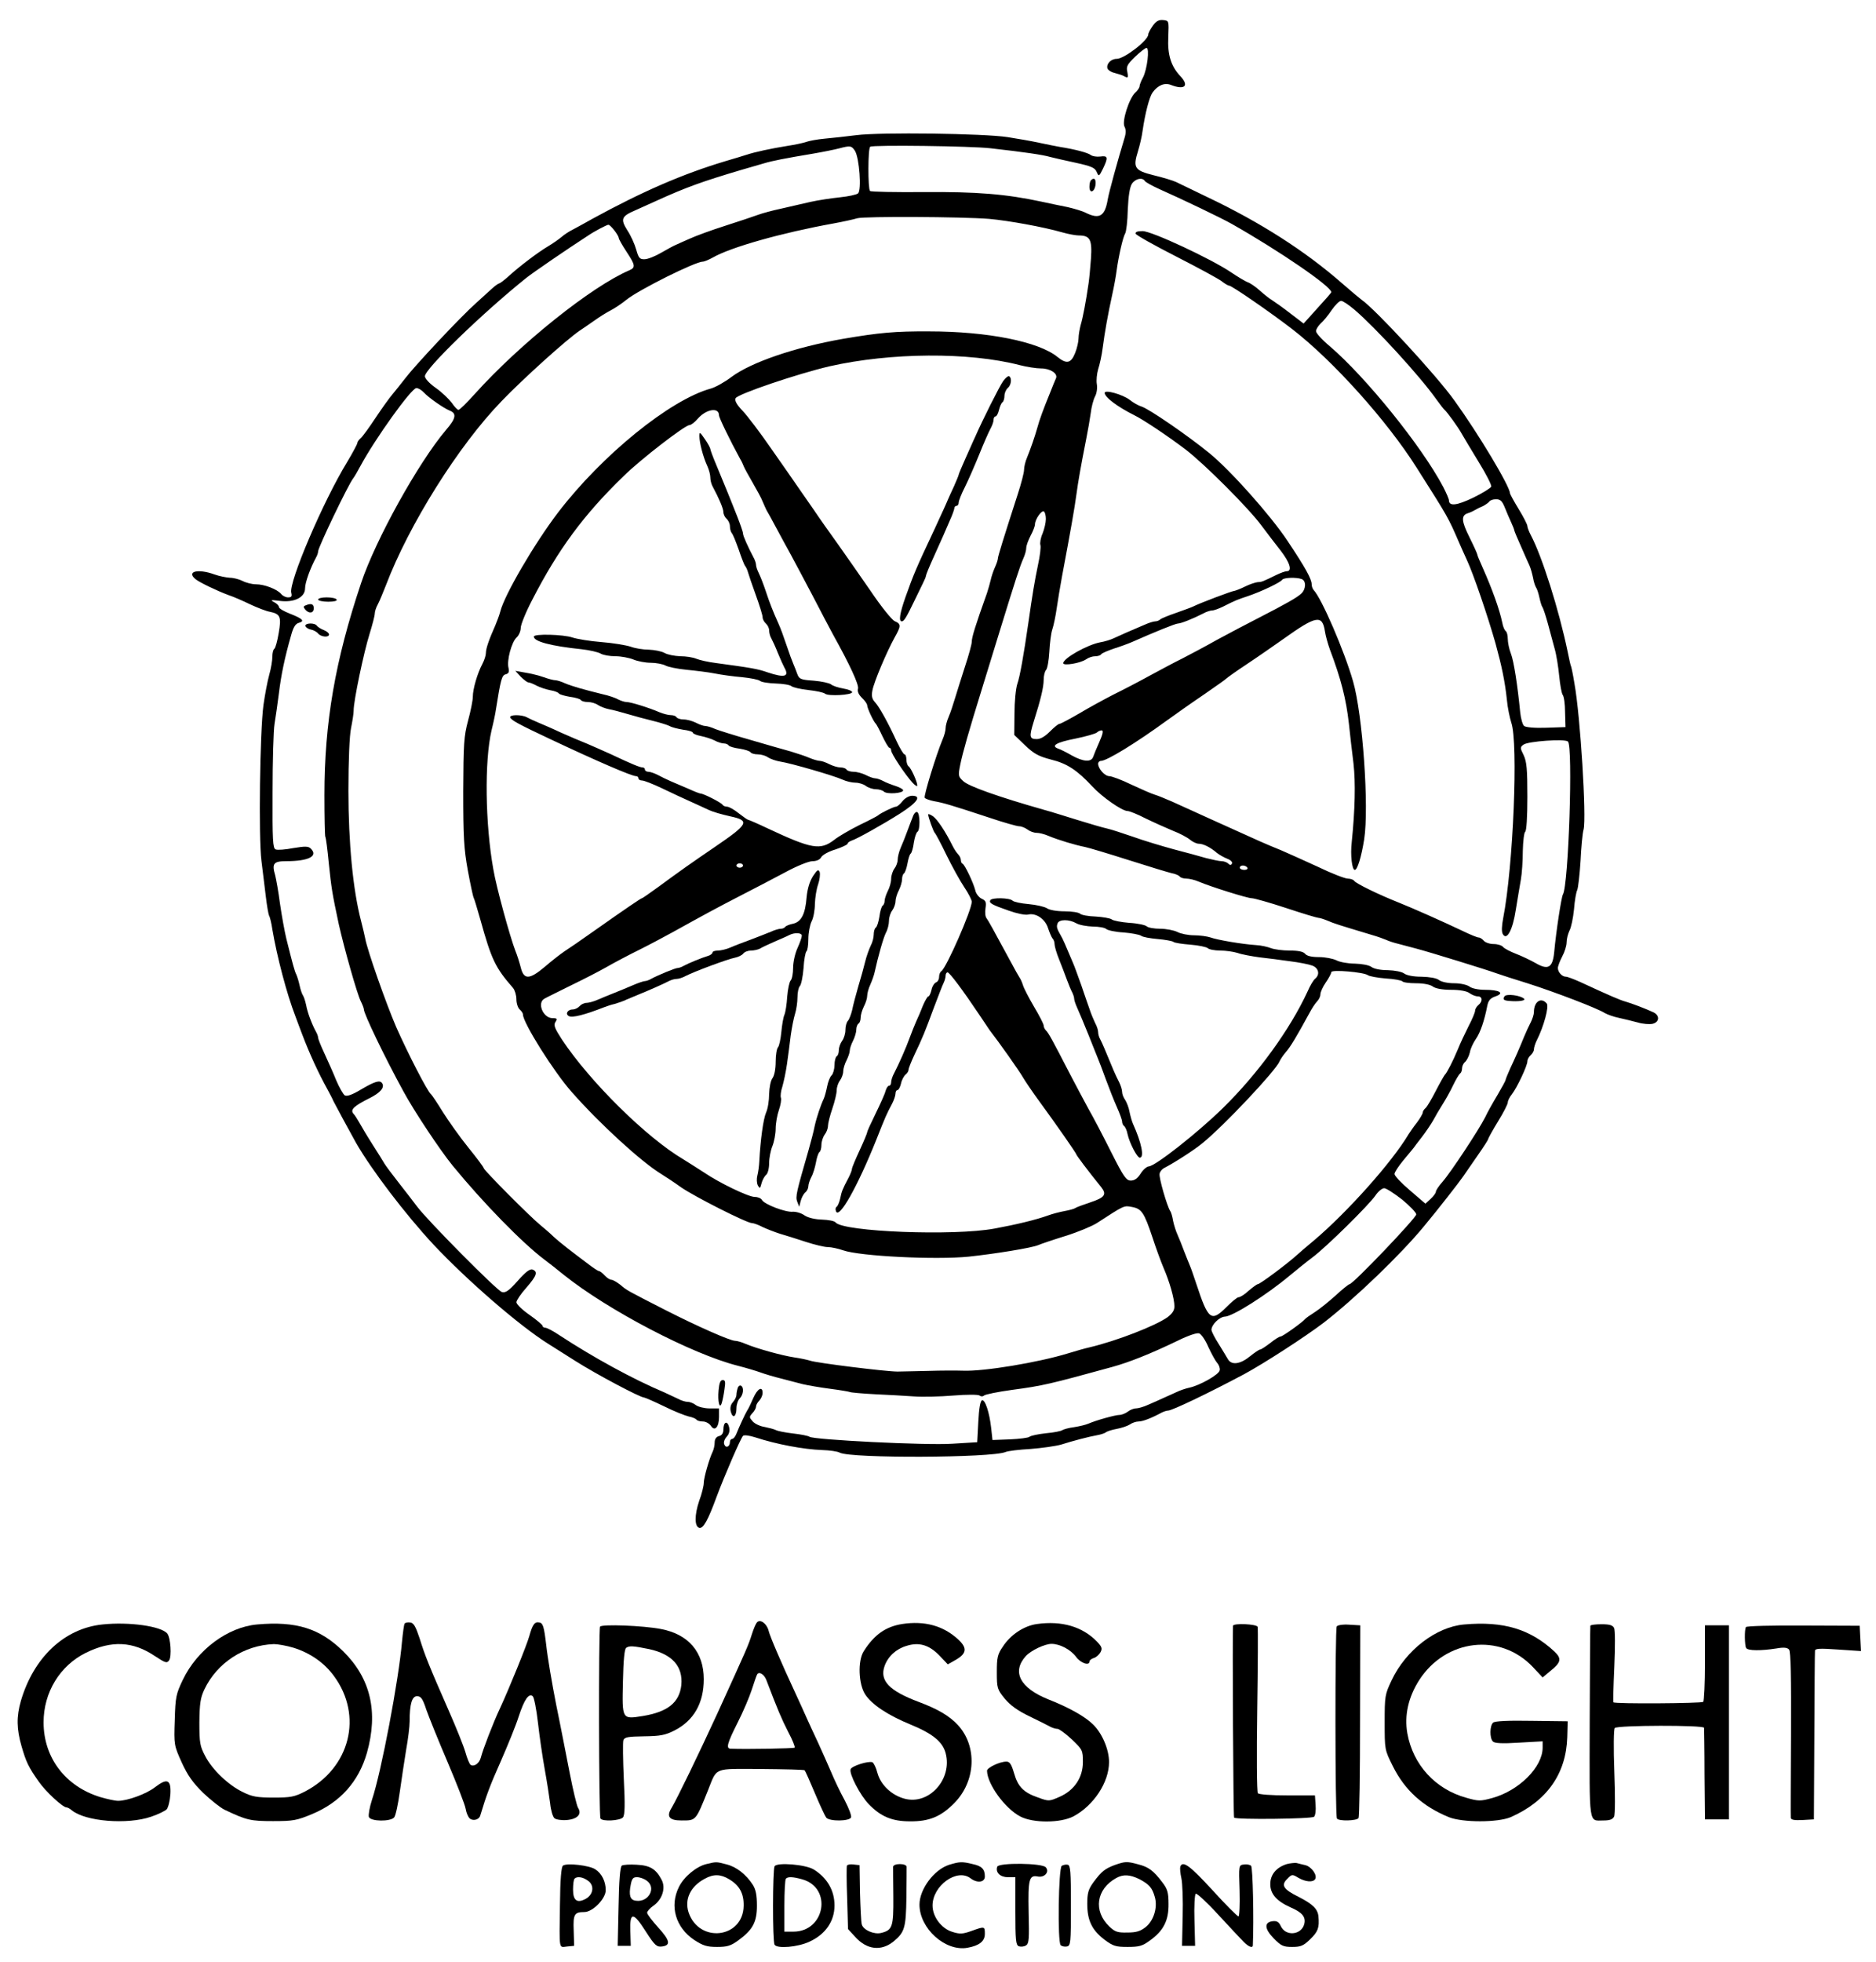 <?xml version="1.0" standalone="no"?>
<!DOCTYPE svg PUBLIC "-//W3C//DTD SVG 20010904//EN"
 "http://www.w3.org/TR/2001/REC-SVG-20010904/DTD/svg10.dtd">
<svg version="1.0" xmlns="http://www.w3.org/2000/svg"
 width="861pt" height="900pt" viewBox="0 0 861 900"
 preserveAspectRatio="xMidYMid meet">
<g transform="translate(0,900) scale(0.1,-0.1)"
fill="#000000" stroke="none">
<path d="M5291 8882 c-12 -17 -21 -34 -21 -40 0 -27 -110 -112 -145 -112 -27
0 -49 -24 -42 -45 4 -8 19 -17 34 -20 15 -4 36 -10 45 -16 15 -8 17 -5 12 21
-6 25 0 35 36 70 23 22 46 40 52 40 15 0 3 -98 -16 -135 -9 -16 -16 -35 -16
-41 0 -6 -9 -19 -19 -28 -29 -27 -63 -133 -50 -157 7 -13 7 -30 0 -52 -31
-102 -71 -247 -77 -282 -13 -77 -38 -92 -101 -61 -15 8 -53 19 -83 26 -30 6
-84 17 -120 25 -162 35 -299 46 -540 44 -132 -1 -243 1 -247 5 -10 10 -10 197
1 203 14 9 465 3 551 -7 159 -18 241 -30 275 -40 19 -5 73 -17 119 -27 68 -15
86 -22 94 -41 10 -23 11 -22 29 14 25 52 23 61 -12 56 -17 -2 -36 1 -44 7 -12
10 -71 26 -141 37 -16 3 -59 11 -95 19 -36 8 -101 19 -145 26 -108 17 -587 23
-695 9 -47 -6 -112 -13 -145 -16 -33 -3 -71 -10 -85 -15 -14 -5 -52 -13 -85
-18 -75 -12 -150 -28 -189 -41 -17 -5 -60 -19 -96 -29 -197 -59 -381 -139
-610 -264 -30 -17 -70 -39 -89 -49 -19 -9 -44 -26 -55 -36 -12 -10 -39 -29
-61 -42 -44 -26 -132 -92 -184 -140 -18 -16 -37 -30 -40 -30 -3 0 -18 -10 -31
-22 -14 -13 -48 -43 -75 -68 -72 -64 -281 -287 -325 -345 -21 -27 -48 -61 -60
-75 -12 -14 -46 -61 -76 -106 -29 -44 -60 -87 -69 -94 -8 -7 -15 -17 -15 -22
0 -5 -21 -44 -46 -86 -111 -181 -270 -554 -257 -601 4 -16 1 -21 -15 -21 -11
0 -25 7 -32 16 -19 22 -77 44 -115 44 -18 0 -46 7 -61 15 -16 8 -42 15 -59 15
-16 1 -48 7 -70 15 -77 28 -132 14 -87 -22 19 -15 98 -53 152 -73 19 -6 63
-25 96 -41 34 -16 75 -32 92 -35 49 -10 54 -23 41 -98 -6 -36 -15 -69 -20 -72
-5 -3 -9 -19 -9 -36 0 -17 -6 -54 -14 -82 -8 -28 -20 -91 -27 -141 -16 -120
-23 -605 -9 -714 6 -47 15 -121 20 -163 5 -43 12 -82 15 -88 4 -6 11 -35 15
-63 21 -124 66 -296 106 -399 8 -21 21 -57 30 -80 34 -90 76 -181 116 -253 12
-22 25 -47 28 -55 8 -16 71 -133 104 -192 72 -125 225 -326 355 -466 155 -165
395 -373 526 -455 33 -21 89 -56 125 -79 96 -61 298 -168 316 -168 4 0 45 -18
91 -40 46 -23 97 -43 114 -47 16 -3 32 -10 35 -14 3 -5 16 -9 30 -9 13 0 29
-9 36 -19 18 -29 38 -7 38 40 l0 39 -43 0 c-24 0 -52 7 -63 15 -10 8 -27 15
-37 15 -11 0 -31 6 -45 14 -15 7 -43 20 -62 29 -145 61 -329 162 -483 263 -28
19 -57 34 -64 34 -7 0 -13 4 -13 9 0 4 -27 27 -60 50 -33 23 -60 49 -60 58 0
8 20 38 45 66 48 55 55 74 29 84 -12 4 -32 -11 -68 -52 -42 -47 -56 -56 -73
-51 -23 7 -341 328 -388 391 -16 22 -55 71 -85 110 -30 38 -59 77 -65 87 -5 9
-30 49 -55 88 -25 39 -52 85 -61 101 -9 16 -21 35 -28 42 -14 18 5 35 75 70
50 25 70 49 58 68 -10 16 -32 10 -95 -27 -43 -26 -67 -34 -77 -28 -7 5 -25 36
-39 69 -13 33 -38 88 -54 123 -16 34 -29 67 -29 72 0 6 -4 18 -10 28 -19 35
-39 88 -45 122 -4 19 -11 40 -15 45 -4 6 -11 26 -15 45 -4 19 -11 41 -15 50
-8 15 -17 49 -46 165 -8 33 -21 105 -29 160 -7 55 -18 114 -22 130 -16 54 -8
65 51 65 102 0 147 23 113 57 -11 12 -26 12 -81 3 -36 -7 -73 -10 -81 -6 -13
5 -15 43 -14 263 0 142 4 283 9 313 5 30 14 93 20 140 10 84 27 165 56 266 10
37 20 53 35 57 29 8 19 19 -40 42 -28 11 -51 24 -51 31 0 6 -10 16 -22 22 -19
10 -15 11 25 6 67 -9 117 16 117 57 0 27 24 93 50 141 6 10 10 23 10 29 0 18
138 306 161 335 5 6 20 32 34 58 65 121 233 356 256 356 9 0 24 -9 35 -21 21
-23 90 -71 117 -82 34 -13 30 -36 -16 -89 -128 -151 -324 -505 -390 -703 -119
-355 -168 -639 -168 -972 0 -101 2 -187 4 -191 3 -4 10 -59 16 -122 12 -114
15 -135 46 -280 24 -107 84 -320 101 -353 8 -16 14 -32 14 -37 0 -20 94 -216
181 -375 49 -91 169 -271 226 -341 141 -172 321 -356 421 -431 20 -15 61 -47
89 -70 202 -162 589 -364 798 -417 39 -10 86 -24 105 -31 19 -7 62 -20 95 -28
33 -9 78 -20 100 -26 22 -5 78 -15 125 -21 46 -6 87 -13 91 -15 3 -2 55 -7
115 -10 60 -3 141 -7 179 -10 39 -3 120 -1 180 4 61 5 115 5 121 0 6 -5 15 -5
20 0 5 5 63 17 129 26 142 19 171 26 459 105 77 21 178 61 302 121 49 24 88
37 98 33 10 -4 29 -32 42 -63 14 -30 32 -63 40 -72 9 -10 14 -25 12 -34 -3
-20 -92 -70 -140 -80 -18 -4 -44 -13 -58 -20 -14 -6 -41 -19 -60 -27 -19 -9
-51 -23 -72 -32 -20 -9 -44 -16 -55 -16 -10 0 -27 -7 -37 -15 -11 -8 -28 -15
-39 -15 -18 0 -105 -24 -142 -40 -11 -5 -40 -12 -65 -16 -25 -3 -49 -10 -55
-14 -5 -4 -39 -11 -75 -14 -36 -4 -69 -11 -75 -16 -5 -5 -46 -10 -90 -12 l-80
-3 -6 55 c-8 72 -28 132 -42 127 -8 -2 -14 -39 -17 -98 l-5 -94 -115 -7 c-120
-8 -636 18 -655 32 -5 4 -39 11 -75 15 -35 4 -71 11 -80 16 -8 4 -31 10 -51
14 -20 3 -44 14 -54 25 -17 19 -17 21 -2 38 10 10 17 24 17 31 0 7 7 19 15 27
8 9 15 24 15 35 0 33 -24 20 -43 -24 -10 -23 -22 -49 -28 -57 -10 -17 -36 -73
-50 -108 -5 -12 -13 -22 -19 -22 -5 0 -10 -6 -10 -14 0 -22 -19 -30 -26 -11
-4 9 1 24 11 35 12 13 15 27 11 45 -8 31 -26 23 -26 -12 0 -16 -7 -27 -20 -30
-13 -3 -20 -14 -20 -29 0 -13 -4 -32 -9 -42 -16 -33 -41 -120 -41 -144 0 -13
-9 -50 -21 -82 -22 -65 -22 -119 1 -124 18 -3 39 34 79 143 37 99 110 267 121
279 5 5 29 2 57 -7 98 -32 222 -55 306 -58 34 -1 71 -6 81 -12 52 -27 699 -24
761 3 11 5 63 11 115 14 52 4 115 13 140 20 57 18 126 36 165 43 17 3 35 9 40
13 6 5 28 12 50 16 22 4 49 13 60 20 11 8 29 14 41 14 19 0 60 16 106 41 10 5
23 9 29 9 18 0 182 78 349 167 91 49 281 172 365 236 145 112 354 313 461 443
64 77 157 196 180 229 11 17 42 60 67 97 26 37 47 70 47 73 0 4 20 40 45 81
25 40 45 80 45 87 0 8 8 25 19 38 24 31 71 131 71 151 0 9 7 21 15 28 8 7 15
19 15 27 0 8 6 27 13 41 32 63 57 155 46 169 -26 31 -59 9 -59 -39 0 -11 -7
-32 -14 -46 -8 -15 -22 -45 -31 -67 -24 -59 -40 -95 -64 -146 -11 -25 -21 -49
-21 -52 0 -4 -17 -35 -37 -69 -21 -35 -47 -81 -57 -103 -28 -56 -158 -253
-195 -295 -17 -19 -31 -40 -31 -46 0 -6 -11 -21 -24 -33 l-24 -22 -71 61 c-39
33 -71 67 -71 75 0 8 18 35 40 62 22 26 44 53 48 58 4 6 21 28 38 50 17 22 40
56 51 75 10 19 30 53 44 75 14 22 36 61 48 87 13 27 27 50 32 54 5 3 9 13 9
23 0 10 6 24 14 30 8 7 18 27 22 44 3 18 16 45 28 62 20 29 39 84 52 152 5 24
14 35 38 43 43 15 18 30 -50 30 -28 0 -59 6 -70 15 -11 8 -41 15 -70 15 -28 0
-59 6 -70 15 -12 9 -42 14 -80 15 -37 0 -68 6 -80 15 -11 8 -42 14 -75 15 -33
0 -63 6 -75 15 -11 8 -42 14 -75 15 -31 0 -70 7 -85 15 -16 8 -52 15 -80 15
-34 0 -56 5 -64 15 -8 10 -31 15 -71 15 -32 0 -70 5 -86 11 -15 6 -46 13 -68
14 -63 4 -180 24 -209 35 -15 5 -49 10 -76 10 -26 0 -61 7 -76 15 -16 8 -52
15 -80 15 -27 0 -55 5 -61 11 -6 6 -42 14 -80 16 -37 3 -74 10 -81 16 -6 5
-40 11 -73 13 -34 1 -66 7 -72 13 -6 6 -38 11 -72 11 -35 0 -69 6 -80 14 -11
7 -49 16 -84 19 -35 3 -68 10 -74 16 -13 13 -94 15 -102 2 -7 -13 7 -21 85
-48 36 -13 75 -21 88 -18 36 9 79 -20 92 -62 7 -21 16 -42 21 -48 5 -5 9 -16
9 -26 0 -9 9 -41 21 -70 12 -30 28 -72 36 -94 8 -22 19 -48 24 -57 5 -10 9
-23 9 -29 0 -6 6 -25 14 -42 8 -18 31 -72 51 -122 19 -49 40 -99 44 -110 5
-11 21 -54 36 -95 15 -41 38 -99 51 -128 13 -29 24 -59 24 -67 0 -7 4 -16 9
-20 5 -3 13 -20 16 -37 9 -41 44 -108 56 -108 22 0 8 69 -31 155 -5 11 -12 36
-16 55 -3 19 -13 44 -20 55 -8 11 -14 27 -14 36 0 10 -6 30 -14 46 -8 15 -19
39 -25 53 -40 97 -53 127 -61 142 -6 10 -10 25 -10 34 0 9 -6 28 -14 42 -7 15
-19 43 -25 62 -7 19 -24 69 -38 110 -15 41 -32 90 -40 107 -31 74 -46 109 -55
123 -18 31 -20 40 -14 55 7 19 53 19 86 0 14 -8 48 -14 76 -15 27 0 55 -5 61
-11 6 -6 42 -14 80 -16 37 -3 73 -10 80 -15 7 -6 41 -12 75 -15 35 -3 68 -9
73 -13 6 -5 41 -10 79 -13 38 -3 74 -11 79 -16 6 -6 32 -11 57 -11 25 0 61 -5
80 -11 19 -7 64 -15 100 -20 36 -4 99 -12 140 -18 41 -5 87 -14 103 -20 29
-11 36 -41 13 -60 -8 -6 -24 -33 -35 -59 -80 -173 -227 -376 -387 -533 -115
-113 -313 -269 -342 -269 -9 -1 -26 -15 -37 -33 -14 -22 -28 -32 -45 -32 -21
0 -33 17 -90 130 -36 72 -83 162 -105 200 -21 39 -59 110 -84 158 -82 159 -98
188 -110 200 -6 6 -11 16 -11 23 0 7 -20 46 -44 86 -24 41 -47 85 -51 99 -4
13 -11 29 -15 34 -4 6 -23 39 -42 75 -84 155 -101 186 -110 198 -6 7 -8 27 -5
46 4 28 2 35 -18 44 -12 6 -26 23 -29 39 -9 35 -48 117 -58 121 -5 2 -8 10 -8
17 0 8 -6 20 -13 27 -7 7 -18 24 -25 38 -32 65 -70 122 -90 136 -12 8 -22 12
-22 8 0 -12 24 -78 30 -84 4 -3 28 -48 54 -102 26 -53 63 -120 82 -148 19 -28
34 -58 34 -66 0 -38 -117 -305 -140 -319 -5 -3 -10 -15 -10 -26 0 -11 -6 -22
-14 -25 -8 -3 -18 -19 -21 -35 -4 -16 -10 -29 -14 -29 -4 0 -15 -19 -25 -42
-9 -24 -23 -56 -31 -73 -7 -16 -21 -50 -30 -75 -17 -47 -48 -117 -71 -162 -8
-14 -14 -33 -14 -42 0 -9 -4 -16 -10 -16 -5 0 -12 -11 -16 -25 -3 -13 -24 -59
-45 -102 -21 -43 -39 -82 -39 -86 0 -5 -16 -43 -35 -84 -19 -41 -35 -79 -35
-85 0 -5 -7 -24 -16 -41 -28 -53 -31 -61 -38 -95 -4 -17 -11 -34 -16 -37 -5
-3 -7 -12 -3 -21 14 -37 98 112 184 326 44 111 47 118 73 167 9 17 16 38 16
47 0 9 4 16 9 16 5 0 12 13 16 29 3 16 13 35 21 42 8 6 14 16 14 23 0 6 12 36
26 66 40 84 49 107 89 215 21 55 41 108 46 117 5 10 9 25 9 33 0 8 4 15 9 15
9 0 71 -83 146 -195 22 -33 43 -64 47 -70 45 -58 136 -187 152 -215 11 -19 45
-69 75 -110 77 -105 171 -240 171 -245 0 -4 54 -76 114 -150 27 -34 16 -48
-50 -70 -33 -11 -63 -22 -69 -26 -5 -4 -28 -10 -50 -14 -22 -4 -56 -13 -75
-20 -55 -20 -147 -42 -245 -60 -187 -35 -694 -15 -730 28 -5 7 -33 12 -62 13
-32 1 -63 8 -80 19 -15 11 -40 18 -55 17 -33 -3 -130 34 -141 54 -4 8 -19 14
-33 14 -29 0 -164 65 -234 113 -25 16 -67 43 -93 59 -170 100 -429 356 -558
550 -33 51 -39 66 -30 80 10 15 8 18 -13 18 -44 0 -73 72 -36 90 8 5 62 31
120 60 58 28 132 66 165 85 33 19 101 55 150 79 50 25 117 61 150 79 148 82
207 114 310 167 61 31 154 80 207 108 55 30 110 52 127 52 19 0 34 7 40 18 6
11 35 27 66 36 30 10 55 22 55 26 0 5 9 11 20 15 23 7 141 73 220 123 80 51
102 82 56 82 -14 0 -33 -11 -44 -25 -11 -14 -24 -25 -30 -25 -10 0 -72 -30
-82 -40 -3 -3 -41 -23 -85 -44 -44 -22 -96 -52 -116 -68 -64 -49 -102 -43
-307 53 -46 22 -86 39 -89 39 -3 0 -22 14 -43 30 -21 17 -45 30 -53 30 -9 0
-18 4 -21 9 -6 10 -87 51 -100 51 -4 0 -28 9 -54 21 -26 11 -63 27 -82 35 -19
8 -47 22 -62 30 -14 7 -33 14 -42 14 -9 0 -16 5 -16 10 0 6 -5 10 -11 10 -12
0 -51 16 -144 60 -33 15 -83 37 -111 49 -28 11 -82 34 -120 51 -38 18 -85 38
-104 46 -19 8 -43 19 -52 24 -24 13 -81 13 -76 -1 4 -12 38 -31 183 -99 212
-100 374 -170 394 -170 6 0 11 -4 11 -10 0 -5 7 -10 17 -10 9 0 50 -16 92 -36
42 -20 101 -48 131 -61 30 -14 69 -31 85 -39 17 -8 59 -20 95 -28 94 -20 86
-35 -68 -140 -110 -75 -157 -108 -259 -183 -40 -29 -74 -53 -77 -53 -4 0 -75
-48 -221 -151 -55 -39 -116 -81 -135 -93 -19 -13 -59 -44 -89 -70 -71 -60 -97
-61 -111 -3 -6 23 -17 58 -25 77 -24 62 -87 290 -101 374 -37 207 -41 494 -8
636 9 36 18 79 20 95 22 138 27 158 45 162 14 4 17 11 13 29 -9 34 14 119 37
140 10 9 19 29 19 44 0 15 24 74 54 131 118 229 235 388 418 565 78 77 282
234 302 234 7 0 25 13 39 30 39 44 97 53 97 15 0 -11 50 -114 97 -200 7 -11
14 -27 17 -35 3 -8 22 -42 41 -75 19 -33 40 -71 45 -85 6 -14 14 -32 18 -40 5
-8 25 -44 44 -80 19 -36 50 -92 68 -125 18 -33 63 -118 101 -190 37 -71 78
-150 92 -175 79 -142 119 -230 115 -248 -4 -14 3 -28 18 -43 13 -12 24 -28 24
-34 0 -13 30 -77 40 -85 3 -3 17 -29 30 -57 14 -29 28 -53 32 -53 5 0 8 -6 8
-12 0 -15 65 -112 98 -148 12 -13 22 -19 22 -13 0 17 -29 81 -40 88 -5 3 -10
17 -10 31 0 13 -4 24 -9 24 -4 0 -20 26 -35 58 -38 83 -79 158 -100 181 -14
15 -17 29 -12 54 7 39 66 178 102 243 30 53 30 62 0 75 -13 6 -63 68 -110 138
-48 69 -116 167 -151 216 -36 50 -85 119 -109 155 -25 36 -58 83 -73 105 -15
22 -70 101 -122 175 -51 74 -111 153 -133 176 -26 27 -37 46 -32 57 7 19 286
113 432 147 280 63 638 66 873 5 31 -8 75 -15 97 -15 42 0 77 -23 69 -44 -3
-6 -16 -38 -29 -71 -29 -71 -47 -119 -58 -160 -11 -39 -29 -91 -46 -133 -8
-18 -14 -44 -14 -57 0 -13 -13 -63 -29 -112 -65 -201 -91 -285 -91 -294 0 -6
-6 -25 -14 -42 -8 -18 -16 -43 -19 -57 -3 -14 -11 -41 -17 -60 -54 -151 -70
-203 -70 -224 0 -10 -13 -59 -30 -110 -16 -50 -37 -116 -46 -146 -9 -30 -22
-70 -30 -88 -8 -18 -14 -41 -14 -52 0 -11 -6 -34 -14 -52 -29 -69 -87 -258
-82 -267 3 -5 23 -12 43 -16 42 -7 82 -19 255 -76 65 -22 126 -39 136 -39 10
0 27 -7 38 -15 10 -8 29 -15 41 -15 12 0 37 -6 55 -14 45 -19 126 -43 168 -51
19 -4 109 -31 200 -60 91 -29 180 -56 197 -60 18 -3 35 -11 38 -16 4 -5 17 -9
30 -9 13 0 39 -6 57 -14 57 -24 223 -76 243 -76 11 0 82 -20 158 -45 75 -25
142 -45 148 -45 6 0 25 -6 42 -13 29 -13 56 -21 202 -65 28 -8 58 -19 67 -23
10 -5 34 -13 55 -18 21 -6 58 -15 83 -22 61 -16 327 -98 370 -114 19 -7 82
-27 140 -45 126 -40 324 -116 354 -136 12 -7 42 -18 67 -23 24 -5 63 -15 86
-21 23 -7 54 -9 68 -6 32 8 33 39 3 53 -34 16 -100 41 -128 49 -23 6 -74 28
-208 90 -29 13 -58 24 -65 24 -18 0 -37 21 -37 40 0 8 9 32 20 53 11 20 20 49
20 64 0 16 6 39 13 54 8 14 17 58 21 98 3 40 10 80 15 89 4 10 11 69 15 132 3
63 9 129 14 145 14 55 -15 522 -42 670 -7 44 -15 80 -16 80 -1 0 -8 29 -15 65
-40 193 -118 439 -169 535 -9 17 -16 36 -16 42 0 7 -18 42 -40 78 -22 36 -40
69 -40 73 -1 32 -143 270 -255 425 -82 115 -364 420 -426 462 -8 6 -48 39 -89
75 -169 148 -375 280 -619 396 -64 31 -128 62 -143 69 -15 7 -61 21 -103 31
-88 22 -96 34 -72 111 8 26 18 68 21 93 12 82 31 155 46 176 24 33 55 46 85
34 62 -24 84 -4 43 40 -44 46 -60 99 -56 180 3 75 3 75 -23 78 -20 2 -32 -4
-48 -26z m-1367 -574 c20 -33 31 -181 14 -195 -7 -6 -44 -14 -83 -18 -38 -4
-99 -13 -135 -21 -36 -8 -96 -22 -135 -31 -38 -8 -86 -21 -105 -28 -19 -7 -87
-30 -150 -50 -63 -20 -137 -47 -165 -60 -27 -12 -57 -25 -65 -29 -8 -3 -37
-19 -65 -35 -27 -16 -62 -30 -76 -30 -23 -1 -28 5 -39 44 -7 25 -25 65 -41 89
-32 51 -27 64 36 91 22 10 67 30 100 45 134 61 210 88 385 140 41 12 90 26
107 31 36 11 97 23 223 44 47 8 101 19 120 24 53 14 58 13 74 -11z m1331 -139
c4 -5 32 -21 63 -35 106 -47 288 -134 337 -162 217 -123 455 -286 455 -312 0
-3 -29 -36 -64 -74 l-63 -70 -59 45 c-32 25 -70 52 -84 61 -14 8 -41 30 -60
47 -19 17 -44 34 -55 37 -10 4 -44 24 -75 45 -90 61 -364 189 -406 189 -24 0
-34 -4 -32 -12 3 -7 87 -54 187 -105 100 -51 194 -102 208 -113 14 -11 29 -20
34 -20 12 0 189 -122 289 -199 188 -145 437 -422 573 -638 144 -227 143 -225
192 -338 7 -16 24 -55 38 -85 29 -62 96 -258 131 -382 28 -102 43 -173 52
-258 3 -35 13 -82 20 -104 33 -92 9 -662 -37 -897 -7 -36 -8 -63 -2 -73 18
-33 46 18 60 112 8 48 18 110 23 137 5 28 9 87 9 132 1 45 6 85 11 88 6 4 10
68 10 160 0 126 -3 161 -17 191 -17 34 -17 37 0 49 21 15 188 27 203 14 24
-19 3 -661 -23 -702 -7 -12 -31 -167 -40 -265 -7 -71 -28 -83 -86 -49 -23 13
-63 32 -89 42 -26 10 -53 24 -59 31 -6 8 -26 14 -44 14 -18 0 -38 7 -45 15 -7
8 -17 15 -24 15 -6 0 -38 13 -71 29 -88 42 -232 106 -295 131 -91 36 -198 88
-205 100 -3 5 -17 10 -29 10 -13 0 -75 24 -137 54 -63 29 -139 63 -169 76 -30
12 -73 30 -95 40 -22 10 -67 30 -100 45 -82 37 -149 67 -305 138 -30 13 -66
28 -80 32 -14 4 -62 25 -107 46 -45 22 -91 39 -102 39 -20 0 -51 34 -51 57 0
7 6 13 13 13 27 0 162 83 302 185 39 28 115 82 170 119 55 38 102 71 105 75 3
3 43 32 90 63 47 31 123 84 170 117 151 108 179 113 191 35 3 -21 14 -59 23
-84 51 -135 74 -225 87 -340 5 -47 14 -128 21 -182 10 -89 7 -212 -8 -360 -7
-59 1 -128 14 -128 12 0 30 59 43 140 23 148 -7 573 -51 725 -41 142 -144 380
-181 419 -5 6 -9 17 -9 26 0 24 -28 75 -112 201 -79 118 -261 322 -358 401
-102 83 -276 202 -310 213 -14 4 -39 18 -55 31 -33 25 -115 48 -115 32 0 -20
59 -64 135 -102 43 -21 158 -98 238 -159 87 -67 289 -269 347 -348 25 -33 64
-85 88 -115 42 -54 54 -94 28 -94 -8 0 -29 -8 -48 -17 -61 -30 -68 -33 -85
-33 -10 -1 -36 -9 -58 -20 -22 -11 -44 -19 -49 -20 -11 0 -163 -58 -188 -71
-10 -5 -46 -18 -80 -30 -35 -12 -67 -25 -73 -30 -5 -5 -15 -9 -23 -9 -8 0 -30
-7 -50 -16 -73 -31 -107 -46 -137 -60 -16 -8 -46 -17 -65 -20 -59 -11 -170
-73 -170 -96 0 -13 79 0 105 18 11 8 29 14 42 14 12 0 24 4 27 9 3 5 29 16 58
26 29 9 67 23 83 30 104 46 200 85 211 85 14 0 69 22 116 46 14 8 33 14 41 14
9 0 30 8 49 17 59 30 68 33 116 49 62 21 150 63 157 75 7 10 65 12 89 3 22 -8
20 -47 -2 -67 -21 -19 -67 -45 -197 -112 -49 -25 -135 -70 -190 -100 -55 -31
-127 -69 -160 -86 -33 -16 -100 -52 -150 -79 -49 -27 -124 -66 -165 -86 -41
-21 -111 -59 -156 -86 -45 -26 -86 -48 -91 -48 -6 0 -25 -16 -44 -35 -23 -23
-43 -35 -61 -35 -33 0 -35 11 -14 79 33 104 46 160 46 192 0 19 5 40 11 46 6
6 13 44 15 83 2 40 8 87 14 104 6 18 15 61 20 97 5 35 16 100 24 144 40 212
58 315 66 375 9 66 20 128 45 255 8 39 17 92 21 120 3 27 12 62 20 77 8 15 11
39 8 56 -3 17 0 47 6 68 7 21 17 66 21 99 9 70 24 154 44 245 8 36 17 85 20
110 9 66 29 153 39 169 5 8 11 57 12 109 3 64 9 103 19 119 16 24 49 31 60 12z
m-715 -173 c89 -8 249 -37 336 -62 28 -8 62 -14 75 -14 52 0 62 -19 56 -106
-3 -43 -8 -95 -11 -114 -12 -83 -26 -157 -36 -190 -5 -19 -10 -47 -10 -62 0
-15 -7 -46 -16 -68 -19 -47 -39 -51 -81 -17 -86 70 -321 117 -588 117 -158 1
-230 -6 -395 -34 -223 -39 -423 -108 -513 -175 -30 -23 -73 -47 -94 -53 -187
-51 -500 -305 -702 -569 -109 -143 -246 -378 -265 -454 -4 -16 -15 -45 -23
-64 -28 -63 -43 -105 -43 -126 0 -11 -7 -33 -16 -50 -23 -43 -44 -115 -44
-151 0 -17 -10 -66 -22 -110 -19 -71 -21 -105 -22 -324 0 -208 3 -263 21 -362
12 -65 24 -121 27 -126 3 -5 16 -49 30 -98 52 -187 69 -222 151 -316 8 -10 15
-33 15 -52 0 -18 7 -39 15 -46 8 -7 15 -17 15 -23 0 -38 142 -264 225 -357
129 -146 318 -319 410 -375 18 -11 59 -38 91 -61 64 -44 302 -164 325 -164 8
0 30 -8 49 -18 19 -9 55 -23 80 -31 25 -7 78 -24 118 -37 40 -13 85 -24 101
-24 16 0 48 -7 71 -15 77 -27 422 -44 575 -29 122 13 289 40 320 53 11 5 67
24 125 42 58 18 122 45 144 59 128 83 124 81 161 74 44 -8 56 -25 94 -139 16
-49 39 -112 51 -140 27 -62 50 -141 50 -177 0 -19 -10 -33 -32 -50 -57 -40
-232 -108 -358 -138 -19 -4 -64 -17 -100 -28 -134 -41 -385 -83 -480 -79 -30
1 -102 1 -160 -1 -58 -1 -121 -3 -141 -3 -54 0 -375 40 -401 50 -13 4 -45 11
-73 15 -54 8 -171 40 -223 62 -18 8 -40 14 -48 14 -23 0 -172 66 -314 138
-184 94 -183 93 -213 119 -16 12 -34 23 -41 23 -7 0 -21 9 -31 20 -10 11 -22
20 -26 20 -5 0 -30 17 -57 38 -27 20 -66 50 -88 67 -21 16 -51 41 -66 55 -14
14 -40 36 -57 50 -44 35 -261 253 -261 262 0 4 -32 47 -71 95 -39 48 -91 122
-117 163 -25 41 -50 78 -54 81 -15 10 -108 191 -160 309 -45 104 -133 353
-142 406 -2 12 -11 48 -19 80 -37 141 -58 358 -58 597 0 140 5 254 12 287 6
30 12 66 12 80 -1 42 47 270 73 352 13 42 24 84 24 94 0 9 6 28 14 42 8 15 24
54 37 87 105 277 333 641 531 845 102 106 299 283 358 323 14 9 44 30 67 46
24 17 57 38 75 47 18 9 51 31 73 49 57 46 316 175 351 175 7 0 28 9 46 19 82
47 315 113 553 156 44 8 94 19 110 24 34 9 476 7 605 -3z m-1721 -52 c12 -15
21 -31 21 -36 0 -5 16 -33 35 -62 41 -62 43 -73 13 -86 -173 -74 -502 -337
-709 -567 -36 -40 -69 -73 -75 -73 -5 0 -19 15 -31 33 -13 17 -45 48 -72 67
-30 21 -50 43 -51 54 0 34 262 288 465 451 30 24 186 131 285 195 26 18 85 49
92 49 4 1 16 -11 27 -25z m3398 -365 c96 -82 297 -301 374 -409 18 -25 35 -47
39 -50 11 -9 63 -80 79 -110 9 -16 44 -74 78 -130 34 -55 60 -106 57 -112 -3
-7 -40 -30 -83 -51 -75 -36 -111 -40 -111 -12 0 6 -12 34 -26 61 -98 186 -354
503 -521 646 -35 29 -63 60 -63 69 0 9 10 24 21 35 12 10 35 38 51 62 16 23
35 42 43 42 8 0 35 -18 62 -41z m689 -906 c8 -21 22 -52 30 -70 8 -17 14 -33
14 -36 0 -3 14 -36 31 -74 16 -37 34 -77 39 -88 5 -11 12 -36 16 -55 3 -19 10
-39 14 -45 4 -5 11 -26 15 -45 4 -19 10 -39 14 -45 4 -5 15 -39 25 -75 9 -36
24 -87 31 -115 8 -27 17 -84 21 -125 4 -41 11 -80 16 -87 6 -7 11 -43 11 -80
l2 -68 -88 -3 c-54 -2 -94 2 -102 8 -7 6 -15 34 -18 63 -12 122 -29 235 -43
270 -8 20 -14 51 -14 67 0 16 -4 31 -9 35 -5 3 -13 20 -16 38 -13 62 -46 154
-91 255 -13 29 -24 55 -24 59 0 3 -16 39 -36 79 -37 74 -39 100 -7 110 10 3
25 10 33 15 8 5 25 13 37 18 11 6 24 15 28 20 3 6 17 11 31 11 20 0 28 -8 40
-37z m-2106 -54 c0 -16 -7 -46 -15 -66 -9 -20 -13 -44 -10 -53 3 -9 -2 -50
-11 -91 -15 -71 -26 -137 -44 -264 -22 -152 -39 -248 -51 -282 -7 -21 -13 -82
-13 -136 l-1 -98 50 -48 c41 -39 62 -50 119 -65 74 -18 120 -49 189 -123 44
-48 137 -113 162 -113 9 0 46 -15 83 -34 37 -18 93 -43 124 -56 32 -12 67 -31
79 -41 12 -10 30 -19 41 -19 20 0 53 -16 83 -42 11 -9 33 -21 48 -27 16 -6 25
-16 21 -22 -4 -8 -9 -8 -17 0 -6 6 -20 11 -31 11 -10 0 -42 7 -70 14 -28 8
-96 27 -151 41 -55 15 -138 40 -185 57 -47 16 -101 34 -120 38 -19 4 -80 22
-135 39 -55 17 -125 39 -155 47 -204 58 -344 107 -369 131 -23 21 -24 25 -14
75 11 55 40 156 98 343 19 61 55 178 80 260 76 247 96 308 111 342 8 17 14 39
14 50 0 10 9 35 20 56 11 20 20 44 20 52 0 22 30 66 41 59 5 -3 9 -19 9 -35z
m246 -1021 c-13 -29 -26 -61 -29 -70 -9 -25 -46 -22 -98 7 -24 14 -52 28 -62
31 -36 13 -9 29 78 46 49 10 94 23 99 28 6 6 16 10 22 10 9 0 6 -16 -10 -52z
m-1636 -568 c0 -5 -7 -10 -15 -10 -8 0 -15 5 -15 10 0 6 7 10 15 10 8 0 15 -4
15 -10z m2315 -10 c3 -5 -3 -10 -14 -10 -12 0 -21 5 -21 10 0 6 6 10 14 10 8
0 18 -4 21 -10z m553 -493 c7 -5 44 -12 82 -15 39 -2 73 -9 76 -13 3 -5 31 -9
63 -9 35 0 65 -6 77 -15 12 -9 43 -15 84 -15 41 0 72 -6 84 -15 11 -8 28 -15
38 -15 22 0 24 -23 3 -40 -8 -7 -15 -18 -15 -26 0 -7 -13 -39 -30 -71 -16 -32
-39 -80 -50 -108 -22 -53 -50 -107 -59 -115 -3 -3 -22 -36 -41 -73 -19 -37
-40 -73 -47 -79 -7 -6 -13 -15 -13 -20 0 -6 -12 -27 -27 -47 -16 -20 -32 -44
-38 -53 -75 -127 -281 -358 -435 -488 -36 -30 -70 -59 -76 -65 -45 -41 -171
-135 -181 -135 -4 0 -23 -14 -42 -30 -18 -17 -39 -30 -46 -30 -7 0 -32 -21
-57 -46 -69 -69 -83 -58 -137 106 -12 36 -25 74 -30 85 -5 11 -16 40 -26 65
-9 25 -23 59 -30 75 -8 17 -17 46 -21 65 -3 19 -9 40 -13 45 -14 20 -53 154
-49 171 1 9 10 20 18 25 52 27 139 83 178 115 98 79 338 334 354 375 4 9 17
29 30 44 21 24 48 69 108 179 11 21 27 45 35 53 8 8 15 22 15 32 0 10 11 35
25 55 14 20 25 41 25 47 0 13 150 0 168 -14z m157 -1029 c35 -29 65 -60 65
-68 0 -16 -290 -320 -306 -320 -5 -1 -34 -24 -64 -52 -30 -27 -73 -62 -95 -76
-22 -14 -42 -28 -45 -32 -11 -14 -103 -80 -112 -80 -6 0 -27 -13 -48 -30 -21
-16 -42 -30 -47 -30 -4 0 -25 -14 -46 -31 -44 -36 -84 -42 -101 -14 -6 11 -26
43 -43 71 -18 28 -33 57 -33 65 1 24 37 59 62 60 36 1 193 101 297 188 30 25
77 63 105 84 62 46 258 239 289 284 12 18 30 33 40 33 9 0 46 -24 82 -52z"/>
<path d="M5007 8173 c-4 -3 -7 -17 -7 -30 0 -33 24 -24 28 10 3 26 -7 35 -21
20z"/>
<path d="M4604 7252 c-17 -24 -95 -179 -129 -257 -8 -16 -27 -61 -44 -98 -17
-38 -31 -71 -31 -74 0 -3 -10 -27 -21 -52 -12 -25 -25 -55 -30 -66 -4 -11 -31
-69 -59 -130 -86 -183 -97 -209 -134 -313 -27 -77 -32 -112 -17 -112 10 0 21
18 59 97 13 26 30 61 37 76 8 16 15 32 15 37 0 4 16 43 36 87 19 43 39 87 44
98 5 11 18 41 29 67 12 26 21 52 21 57 0 6 5 11 10 11 6 0 10 7 10 15 0 8 13
41 29 72 16 32 45 99 65 148 20 50 43 102 51 117 8 14 15 33 15 42 0 9 4 16 9
16 5 0 12 13 16 30 4 16 11 32 16 35 5 4 9 17 9 29 0 13 7 29 15 36 16 13 20
46 7 54 -5 3 -17 -7 -28 -22z"/>
<path d="M3210 6999 c0 -30 17 -95 36 -136 8 -17 14 -41 14 -52 0 -12 4 -29 9
-39 32 -60 51 -105 51 -121 0 -10 7 -24 15 -31 8 -7 15 -22 15 -34 0 -12 4
-26 9 -32 5 -5 18 -38 31 -74 12 -36 25 -69 29 -75 5 -5 11 -19 14 -30 3 -11
19 -58 36 -105 17 -47 31 -92 31 -101 0 -9 7 -22 15 -29 8 -7 15 -21 15 -31 0
-11 4 -27 10 -37 5 -9 19 -39 30 -67 11 -27 25 -58 30 -67 24 -42 1 -48 -77
-22 -45 16 -76 21 -238 43 -33 4 -73 13 -88 19 -16 7 -49 12 -75 12 -26 1 -58
7 -72 15 -14 8 -46 14 -71 15 -26 0 -64 6 -85 14 -22 7 -82 17 -134 21 -52 4
-112 14 -133 21 -41 14 -177 18 -177 4 0 -22 76 -43 220 -58 36 -4 75 -13 87
-20 12 -7 42 -12 68 -12 25 0 62 -7 82 -15 19 -8 55 -15 80 -15 24 0 54 -6 66
-12 12 -7 56 -16 97 -20 41 -4 100 -11 130 -17 30 -6 87 -14 125 -17 39 -4 76
-11 83 -17 7 -6 40 -11 72 -12 32 -1 65 -6 72 -12 7 -6 42 -14 78 -18 36 -4
70 -11 77 -17 15 -12 123 -6 124 7 0 6 -18 13 -41 17 -23 4 -48 12 -56 19 -8
6 -43 14 -80 17 -59 4 -66 7 -75 31 -5 14 -13 35 -18 46 -5 11 -19 49 -31 85
-12 36 -28 80 -36 97 -30 67 -42 99 -60 153 -10 30 -24 66 -31 80 -7 14 -13
31 -13 38 0 7 -4 20 -9 30 -28 53 -51 104 -51 115 0 7 -12 41 -26 77 -14 36
-34 85 -44 110 -10 25 -32 78 -49 119 -17 40 -31 77 -31 82 0 4 -11 25 -25 45
-23 33 -25 35 -25 13z"/>
<path d="M1460 6250 c0 -5 21 -10 46 -10 27 0 43 4 39 10 -3 6 -24 10 -46 10
-21 0 -39 -4 -39 -10z"/>
<path d="M1402 6223 c-10 -4 -10 -8 -1 -19 17 -20 39 -17 39 6 0 20 -12 24
-38 13z"/>
<path d="M1402 6128 c3 -7 14 -14 26 -16 11 -2 26 -10 32 -18 14 -16 50 -19
50 -4 0 6 -11 15 -24 20 -13 5 -27 14 -31 19 -9 16 -58 14 -53 -1z"/>
<path d="M2390 5896 c14 -14 30 -26 35 -26 6 0 23 -7 38 -15 15 -8 43 -17 63
-21 19 -3 37 -10 39 -15 3 -4 26 -11 50 -15 25 -3 48 -10 51 -15 3 -5 17 -9
32 -9 15 0 36 -6 47 -14 11 -7 34 -16 50 -19 17 -3 55 -13 85 -22 30 -9 82
-23 115 -31 33 -8 68 -19 78 -24 9 -6 38 -13 62 -17 25 -3 45 -9 45 -14 0 -4
16 -11 37 -15 20 -4 48 -13 62 -20 14 -8 34 -14 43 -14 9 0 19 -4 22 -9 3 -5
26 -12 51 -15 24 -4 47 -11 50 -17 4 -5 18 -9 33 -9 15 0 36 -6 47 -14 11 -7
36 -16 55 -19 48 -7 248 -65 287 -83 17 -8 44 -14 60 -14 15 0 37 -7 47 -15
11 -8 32 -15 46 -15 14 0 31 -5 37 -11 13 -13 88 -8 88 6 0 5 -16 14 -35 20
-19 6 -45 16 -57 23 -12 6 -28 12 -36 12 -8 0 -28 7 -43 15 -16 8 -41 15 -56
15 -15 0 -30 5 -33 10 -3 6 -16 10 -28 10 -12 0 -35 7 -51 15 -15 8 -35 15
-43 15 -8 0 -29 6 -46 13 -18 8 -57 21 -87 30 -30 8 -113 32 -185 53 -71 20
-144 43 -162 50 -17 8 -38 14 -46 14 -8 0 -28 7 -43 15 -16 8 -41 15 -56 15
-15 0 -30 5 -33 10 -3 6 -15 10 -27 10 -11 0 -34 6 -51 13 -51 22 -133 47
-151 47 -10 0 -27 6 -39 12 -12 7 -44 18 -72 24 -85 21 -139 36 -172 50 -17 8
-37 14 -45 14 -7 0 -31 6 -53 14 -22 8 -60 17 -85 21 l-45 8 25 -27z"/>
<path d="M4191 5258 c-5 -13 -17 -43 -26 -68 -9 -25 -23 -60 -31 -78 -8 -18
-14 -43 -14 -55 0 -12 -7 -31 -15 -41 -8 -11 -15 -32 -15 -47 0 -15 -7 -40
-15 -55 -8 -16 -15 -37 -15 -46 0 -9 -4 -19 -9 -22 -5 -3 -12 -26 -15 -51 -4
-24 -11 -47 -17 -50 -5 -4 -9 -18 -9 -32 0 -13 -6 -37 -14 -51 -7 -15 -19 -47
-25 -72 -6 -25 -20 -76 -32 -115 -11 -38 -24 -87 -28 -108 -5 -21 -14 -44 -20
-50 -6 -6 -11 -25 -11 -42 0 -16 -7 -39 -15 -49 -8 -11 -15 -30 -15 -42 0 -13
-4 -26 -10 -29 -5 -3 -10 -21 -10 -40 0 -18 -6 -40 -13 -47 -8 -7 -17 -31 -21
-52 -4 -21 -11 -46 -15 -55 -14 -29 -33 -85 -42 -126 -4 -22 -17 -71 -28 -110
-56 -194 -61 -214 -52 -237 l9 -23 7 27 c4 15 13 32 21 39 8 6 14 19 14 28 0
9 6 28 14 43 8 14 17 45 21 67 4 23 11 43 16 47 5 3 9 18 9 33 0 15 7 36 15
47 8 10 15 28 15 40 0 11 9 47 20 79 11 32 20 70 20 84 0 14 7 35 15 45 8 11
15 30 15 42 0 12 7 35 15 50 8 16 15 36 15 45 0 9 7 30 15 45 8 16 15 39 15
51 0 12 5 25 10 28 6 3 10 16 10 28 0 12 7 35 15 51 8 15 15 37 15 48 0 11 6
34 14 51 8 18 17 43 20 57 16 73 40 158 52 182 8 14 14 39 14 55 0 15 7 37 15
47 8 11 15 30 15 42 0 12 7 35 15 50 8 16 15 39 15 51 0 12 4 24 9 27 5 4 12
24 16 46 4 22 10 42 15 45 4 3 11 25 14 50 4 24 11 47 17 50 12 8 12 82 -1 90
-5 3 -14 -4 -19 -17z"/>
<path d="M3731 4981 c-15 -24 -25 -56 -29 -96 -6 -79 -25 -114 -63 -122 -16
-3 -32 -10 -35 -14 -3 -5 -12 -9 -21 -9 -8 0 -29 -6 -46 -14 -18 -7 -59 -24
-92 -36 -33 -12 -75 -28 -93 -36 -18 -8 -44 -14 -57 -14 -14 0 -25 -4 -25 -9
0 -5 -10 -13 -22 -16 -27 -8 -86 -32 -110 -45 -10 -6 -23 -10 -28 -10 -11 0
-91 -33 -122 -50 -10 -6 -23 -10 -28 -10 -6 0 -30 -8 -53 -18 -23 -10 -62 -26
-87 -36 -25 -10 -60 -24 -78 -32 -18 -8 -41 -14 -51 -14 -10 0 -24 -7 -31 -15
-7 -8 -21 -15 -31 -15 -23 0 -36 -20 -19 -30 15 -10 73 5 165 41 11 4 31 11
45 14 14 4 39 12 55 20 17 7 41 17 55 23 36 14 122 52 142 63 10 5 25 9 34 9
9 0 28 6 42 14 39 20 192 77 224 83 15 3 33 11 39 19 6 8 22 14 35 14 14 0 32
4 42 9 9 6 40 20 67 32 28 12 58 25 67 30 26 13 58 11 58 -3 0 -7 -9 -33 -20
-57 -11 -24 -20 -64 -20 -90 0 -26 -5 -52 -11 -58 -6 -6 -13 -39 -16 -74 -2
-35 -8 -73 -13 -84 -5 -11 -11 -47 -14 -79 -3 -32 -10 -64 -15 -69 -6 -6 -11
-36 -11 -67 0 -34 -6 -64 -15 -76 -8 -11 -14 -41 -15 -72 0 -30 -6 -68 -14
-85 -13 -30 -26 -127 -31 -222 -1 -22 -5 -52 -9 -67 -4 -15 -3 -34 2 -45 9
-16 11 -15 17 9 4 15 13 32 21 39 8 6 14 30 14 54 0 23 7 59 15 78 8 20 15 56
15 80 0 25 7 63 15 86 8 23 12 48 9 56 -3 8 0 31 7 52 6 21 16 67 21 103 5 36
13 94 17 130 5 36 14 81 20 100 6 19 11 53 11 75 0 23 5 46 11 52 6 6 14 44
17 83 2 39 9 73 13 76 5 3 9 29 9 57 0 29 7 65 15 81 8 15 15 51 15 80 1 28 7
68 15 90 7 21 10 46 7 56 -6 14 -11 11 -31 -19z"/>
<path d="M6905 4430 c-9 -14 -4 -19 21 -21 42 -4 78 1 69 10 -17 16 -82 24
-90 11z"/>
<path d="M3298 2623 c-5 -52 5 -91 15 -57 3 10 9 38 12 62 5 33 4 42 -8 42
-11 0 -16 -14 -19 -47z"/>
<path d="M3386 2634 c-3 -9 -6 -23 -6 -32 0 -8 -7 -23 -16 -33 -11 -12 -14
-27 -10 -44 9 -34 26 -23 26 16 0 17 7 37 15 45 17 17 20 50 6 58 -5 3 -12 -1
-15 -10z"/>
<path d="M3473 1557 c-5 -6 -15 -30 -22 -52 -17 -54 -21 -62 -159 -365 -87
-189 -184 -389 -209 -431 -26 -41 -12 -59 44 -59 68 0 65 -4 123 140 42 105
22 97 243 96 108 -1 198 -3 200 -6 3 -3 24 -50 47 -105 23 -55 47 -106 52
-112 15 -18 107 -17 114 1 3 8 -11 44 -30 80 -20 36 -47 93 -61 127 -14 33
-42 95 -61 137 -20 42 -44 95 -54 117 -10 22 -32 72 -50 110 -61 131 -117 260
-123 287 -9 33 -40 54 -54 35z m45 -265 c51 -134 69 -176 99 -235 20 -37 33
-70 30 -73 -4 -4 -222 -8 -294 -5 -22 1 -15 26 32 119 25 49 54 117 65 151 11
34 22 66 25 71 9 15 33 0 43 -28z"/>
<path d="M470 1549 c-174 -18 -315 -150 -374 -350 -21 -73 -20 -129 3 -209 21
-72 31 -94 79 -162 31 -45 110 -118 127 -118 5 0 16 -6 24 -13 63 -52 256 -67
364 -30 33 11 65 27 72 34 7 8 15 39 17 69 4 67 -14 76 -70 33 -39 -31 -127
-63 -170 -63 -14 0 -50 8 -81 17 -161 49 -261 181 -261 343 0 138 75 260 194
319 118 58 216 53 317 -15 47 -31 55 -34 65 -20 13 18 7 104 -8 123 -27 34
-175 55 -298 42z"/>
<path d="M1180 1549 c-135 -12 -275 -116 -341 -254 -31 -65 -34 -78 -37 -185
-4 -114 -3 -116 32 -194 27 -59 51 -93 99 -140 35 -33 79 -68 98 -77 101 -48
119 -52 222 -52 93 0 109 3 181 33 128 54 212 148 250 280 53 188 17 342 -109
466 -107 105 -216 139 -395 123z m168 -107 c76 -24 141 -69 185 -130 134 -182
74 -421 -133 -529 -49 -25 -66 -28 -145 -28 -75 0 -98 4 -140 25 -67 32 -141
103 -173 165 -24 45 -27 60 -27 155 1 87 5 113 23 151 58 122 182 203 319 208
17 0 58 -7 91 -17z"/>
<path d="M1857 1553 c-3 -5 -8 -42 -12 -83 -15 -175 -95 -598 -138 -726 -11
-34 -17 -69 -14 -78 8 -21 99 -22 116 -2 7 8 18 61 26 118 8 57 21 143 29 192
9 49 16 107 16 130 0 81 11 116 34 116 18 0 26 -11 43 -63 12 -34 56 -143 98
-241 42 -99 79 -194 82 -212 3 -19 12 -39 19 -45 16 -13 43 -5 48 13 28 93 45
139 95 251 32 73 69 164 81 202 26 80 47 110 65 95 6 -5 17 -60 24 -122 7 -62
21 -158 31 -213 10 -55 21 -126 25 -157 3 -31 12 -62 20 -68 7 -6 33 -10 56
-8 49 4 71 27 52 56 -6 10 -23 81 -38 158 -15 76 -42 217 -62 313 -19 96 -40
219 -46 275 -10 85 -15 101 -31 104 -22 5 -32 -9 -47 -63 -11 -40 -91 -237
-134 -330 -31 -65 -80 -193 -88 -226 -7 -27 -31 -44 -47 -34 -5 3 -16 29 -24
58 -8 28 -43 115 -77 192 -90 205 -109 252 -133 330 -18 54 -27 71 -43 73 -12
2 -23 -1 -26 -5z"/>
<path d="M4140 1551 c-75 -12 -128 -49 -176 -125 -28 -44 -24 -151 7 -198 30
-46 103 -95 208 -138 102 -42 147 -79 161 -131 32 -119 -76 -240 -189 -209
-59 16 -109 63 -124 118 -6 24 -17 46 -23 49 -19 7 -95 -17 -100 -32 -8 -20
44 -120 83 -160 55 -57 107 -79 189 -79 89 -1 143 22 204 84 99 100 106 261
16 358 -39 42 -92 73 -180 106 -136 51 -180 98 -156 165 16 44 53 78 101 92
57 18 103 4 149 -43 l40 -42 37 21 c50 29 53 54 11 93 -68 63 -154 87 -258 71z"/>
<path d="M4759 1551 c-59 -8 -121 -49 -156 -103 -25 -36 -28 -51 -28 -118 0
-73 2 -79 36 -121 26 -31 59 -55 115 -82 44 -21 87 -43 96 -48 10 -5 24 -9 32
-9 7 0 37 -22 65 -48 49 -47 51 -50 51 -104 0 -71 -39 -130 -108 -160 -46 -20
-48 -21 -97 -3 -67 23 -93 49 -111 112 -12 41 -20 53 -35 53 -31 0 -89 -28
-89 -42 1 -61 82 -173 153 -210 60 -31 185 -30 244 1 93 50 163 156 163 249 0
57 -31 131 -73 172 -36 36 -110 78 -207 116 -129 52 -167 126 -102 198 24 26
87 56 118 56 38 0 88 -26 113 -60 20 -28 61 -42 61 -21 0 5 9 13 20 16 11 3
25 16 31 27 9 17 6 25 -17 49 -66 68 -161 96 -275 80z"/>
<path d="M6720 1549 c-129 -11 -268 -118 -333 -256 -31 -65 -32 -73 -32 -193
0 -125 0 -126 37 -200 55 -111 138 -186 258 -235 63 -25 223 -25 283 0 166 73
255 199 260 367 l2 73 -164 2 c-110 2 -169 -1 -178 -8 -16 -14 -17 -71 -1 -87
8 -8 43 -10 120 -5 l108 6 0 -29 c0 -89 -108 -197 -231 -231 -55 -15 -63 -15
-119 1 -142 39 -245 151 -271 296 -14 82 4 164 54 243 122 190 372 219 522 61
l45 -48 37 31 c48 38 51 56 17 88 -111 103 -234 140 -414 124z"/>
<path d="M2754 1539 c-7 -12 -6 -868 2 -880 9 -15 90 -10 103 5 9 11 10 57 4
176 -4 88 -5 168 -2 178 5 14 21 17 95 18 74 1 97 5 140 27 88 45 134 125 134
235 0 124 -70 206 -196 230 -82 16 -272 23 -280 11z m225 -103 c106 -23 156
-79 148 -165 -9 -80 -62 -123 -177 -142 -96 -15 -95 -17 -91 158 2 97 7 151
15 155 15 10 31 9 105 -6z"/>
<path d="M5659 1543 c-3 -38 1 -877 5 -880 10 -10 357 -6 367 4 6 6 9 30 7 54
l-3 44 -127 0 c-73 0 -130 4 -135 10 -5 6 -6 177 -3 380 3 204 4 376 2 383 -4
13 -111 18 -113 5z"/>
<path d="M6135 1540 c-8 -13 -8 -868 1 -881 7 -13 91 -11 99 2 4 6 7 207 7
447 l1 437 -51 3 c-29 2 -53 -2 -57 -8z"/>
<path d="M7299 1543 c-1 -5 -2 -205 -3 -445 -1 -482 -6 -448 64 -448 28 0 42
5 48 18 5 9 5 103 1 207 -4 105 -3 194 2 199 11 13 409 14 410 1 0 -5 2 -102
2 -215 l2 -205 55 0 55 0 0 445 0 445 -55 0 -55 0 0 -172 c0 -94 -4 -175 -8
-179 -7 -7 -405 -10 -412 -2 -2 2 0 76 4 163 4 90 4 168 -1 178 -7 13 -21 17
-58 17 -28 0 -51 -3 -51 -7z"/>
<path d="M8013 1537 c-7 -11 -6 -84 1 -96 8 -13 69 -13 139 -2 34 6 50 4 58
-5 8 -9 10 -130 9 -386 -1 -205 -2 -379 -1 -386 1 -9 16 -12 54 -10 l52 3 2
380 c1 209 2 386 3 393 0 11 21 12 106 6 l105 -7 -3 58 -3 58 -258 1 c-143 1
-261 -2 -264 -7z"/>
<path d="M3242 450 c-46 -11 -103 -58 -126 -105 -44 -88 -15 -186 70 -243 40
-26 58 -32 105 -32 46 0 63 5 96 29 68 49 87 85 87 160 0 48 -5 74 -19 96 -31
48 -76 83 -122 94 -46 12 -45 12 -91 1z m105 -70 c47 -28 67 -65 66 -121 -2
-150 -205 -174 -253 -30 -19 60 9 119 75 154 40 22 73 21 112 -3z"/>
<path d="M4357 447 c-70 -22 -137 -112 -137 -183 0 -109 118 -216 220 -198 55
10 80 30 80 64 0 35 -1 35 -62 13 -39 -14 -53 -15 -87 -4 -50 15 -91 69 -91
121 0 91 112 172 174 125 31 -24 66 -19 66 8 0 34 -14 48 -56 57 -49 12 -60
11 -107 -3z"/>
<path d="M5117 446 c-46 -17 -62 -30 -99 -80 -23 -32 -28 -49 -28 -98 0 -76
21 -120 78 -164 40 -30 52 -34 107 -34 53 0 68 4 102 29 63 45 87 92 86 168 0
53 -5 69 -29 100 -40 53 -63 70 -111 82 -52 14 -59 13 -106 -3z m112 -65 c45
-24 59 -39 71 -82 14 -47 -5 -109 -42 -138 -24 -19 -43 -25 -84 -25 -45 -1
-57 3 -83 28 -74 71 -60 171 32 222 32 18 63 16 106 -5z"/>
<path d="M5906 450 c-48 -15 -76 -48 -76 -92 0 -45 29 -78 94 -107 53 -23 70
-44 62 -76 -13 -51 -86 -58 -108 -9 -9 19 -18 24 -37 22 -40 -5 -38 -35 5 -79
33 -34 44 -39 84 -39 40 0 52 5 83 35 36 35 43 53 38 105 -3 34 -27 57 -90 89
-71 35 -83 54 -53 83 21 22 23 22 51 5 33 -19 67 -22 77 -6 11 18 -17 57 -45
64 -14 3 -33 8 -41 10 -8 1 -28 -1 -44 -5z"/>
<path d="M2584 443 c-8 -5 -13 -64 -14 -178 -3 -215 -6 -197 33 -193 l32 3 -2
70 c-3 75 3 85 49 85 38 0 98 61 98 100 0 40 -18 77 -48 96 -27 18 -130 30
-148 17z m114 -69 c31 -21 26 -63 -9 -83 -40 -22 -59 -9 -59 42 0 24 3 47 7
50 11 12 38 8 61 -9z"/>
<path d="M2854 443 c-8 -5 -13 -70 -15 -188 l-4 -180 30 0 30 0 -2 67 c-3 90
13 90 72 -3 40 -62 49 -70 73 -67 42 5 37 28 -18 88 -27 30 -50 60 -50 67 0 6
13 21 29 32 41 29 57 81 38 118 -26 50 -53 67 -115 70 -31 2 -62 0 -68 -4z
m114 -69 c46 -32 9 -101 -50 -92 -26 3 -33 25 -23 74 5 27 11 34 28 34 13 0
33 -7 45 -16z"/>
<path d="M3555 440 c-9 -15 -10 -345 0 -360 12 -19 107 -11 160 14 74 34 115
94 115 166 0 69 -33 126 -95 165 -37 23 -168 34 -180 15z m127 -60 c139 -39
105 -240 -41 -240 l-41 0 0 118 c0 65 3 122 7 125 9 10 32 9 75 -3z"/>
<path d="M3887 443 c-2 -4 -2 -72 1 -149 l4 -142 33 -36 c53 -59 119 -67 176
-21 51 42 57 63 59 201 1 71 1 135 1 142 -1 7 -14 12 -31 12 -17 0 -30 -5 -31
-12 0 -7 0 -70 1 -139 1 -137 -4 -152 -56 -165 -33 -8 -83 14 -89 40 -3 11 -6
77 -8 146 l-2 125 -27 3 c-14 2 -28 0 -31 -5z"/>
<path d="M4577 438 c-9 -26 13 -48 48 -48 l35 0 0 -155 c0 -135 2 -156 16
-162 9 -3 24 -2 33 4 14 9 15 30 12 152 -3 151 2 172 42 164 31 -6 55 21 37
42 -16 20 -216 22 -223 3z"/>
<path d="M4873 442 c-15 -10 -20 -349 -5 -364 5 -5 18 -8 28 -6 18 3 19 16 19
188 0 156 -2 185 -15 187 -8 2 -20 -1 -27 -5z"/>
<path d="M5417 438 c-2 -7 0 -31 5 -53 5 -22 8 -100 6 -175 l-3 -135 30 0 30
0 -3 116 c-2 67 1 119 6 123 5 3 52 -40 103 -96 52 -56 104 -112 117 -125 23
-23 42 -30 42 -15 5 116 0 356 -8 364 -5 5 -20 8 -33 6 -24 -3 -24 -3 -20
-120 2 -65 -1 -118 -5 -118 -5 0 -59 54 -119 120 -103 112 -137 138 -148 108z"/>
</g>
</svg>
